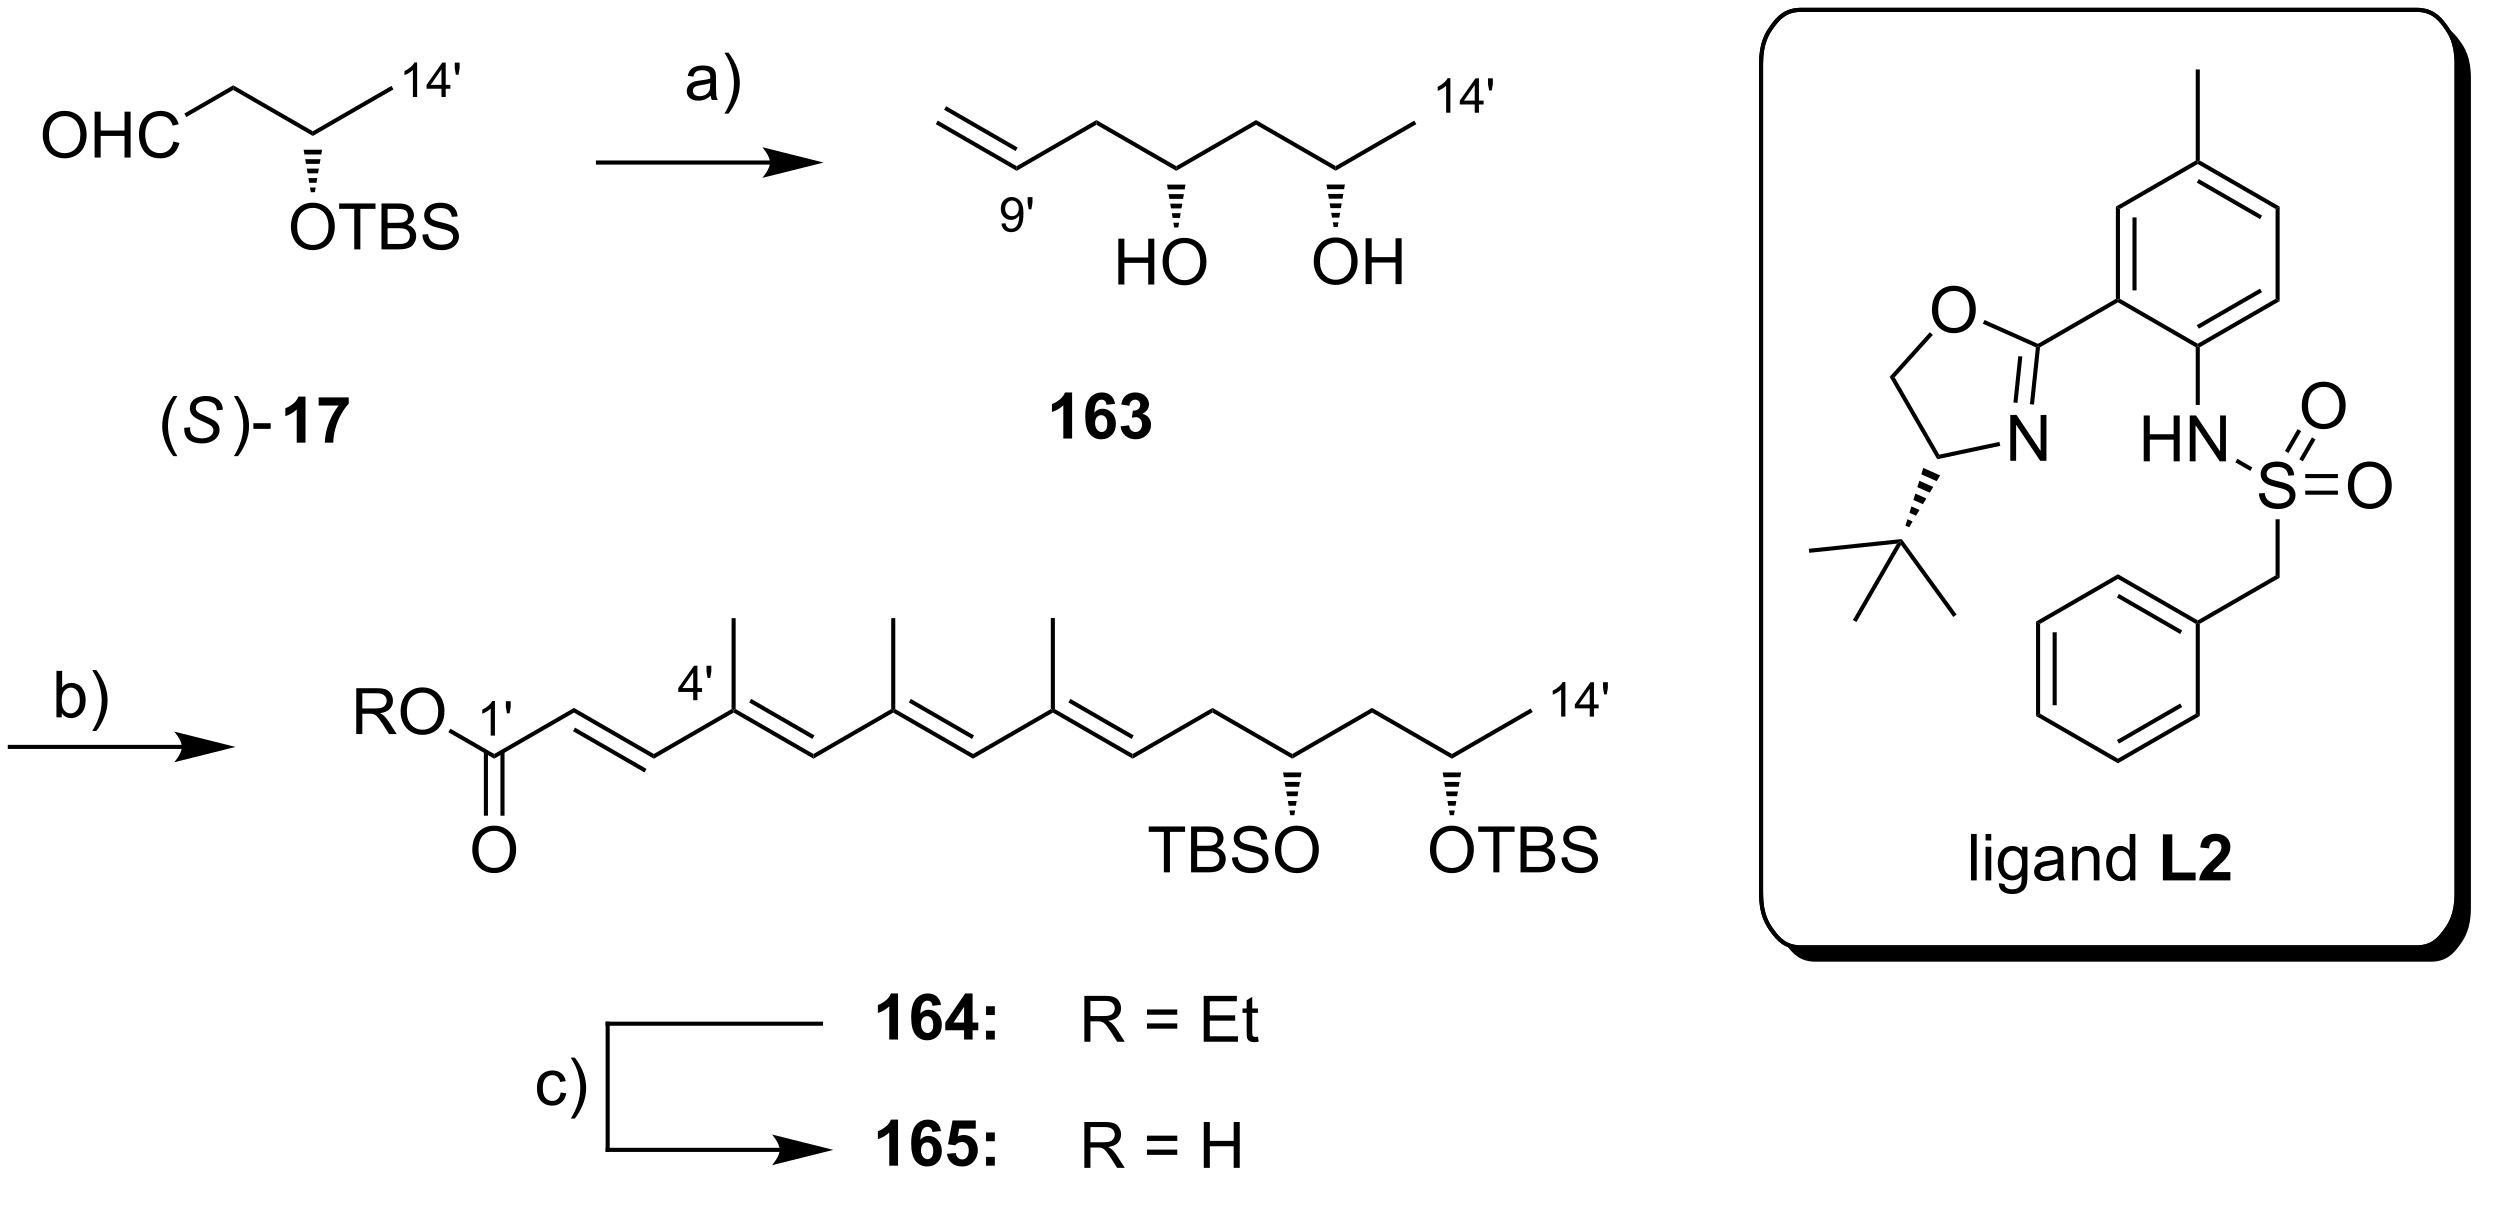 <?xml version="1.0" encoding="UTF-8"?>
<!DOCTYPE svg PUBLIC '-//W3C//DTD SVG 1.0//EN'
          'http://www.w3.org/TR/2001/REC-SVG-20010904/DTD/svg10.dtd'>
<svg stroke-dasharray="none" shape-rendering="auto" xmlns="http://www.w3.org/2000/svg" font-family="'Dialog'" text-rendering="auto" width="856" fill-opacity="1" color-interpolation="auto" color-rendering="auto" preserveAspectRatio="xMidYMid meet" font-size="12px" viewBox="0 0 856 413" fill="black" xmlns:xlink="http://www.w3.org/1999/xlink" stroke="black" image-rendering="auto" stroke-miterlimit="10" stroke-linecap="square" stroke-linejoin="miter" font-style="normal" stroke-width="1" height="413" stroke-dashoffset="0" font-weight="normal" stroke-opacity="1"
><!--Generated by the Batik Graphics2D SVG Generator--><defs id="genericDefs"
  /><g
  ><defs id="defs1"
    ><clipPath clipPathUnits="userSpaceOnUse" id="clipPath1"
      ><path d="M0.37 0.771 L321.106 0.771 L321.106 155.363 L0.37 155.363 L0.37 0.771 Z"
      /></clipPath
      ><clipPath clipPathUnits="userSpaceOnUse" id="clipPath2"
      ><path d="M-1.227 0.091 L-1.227 150.031 L310.487 150.031 L310.487 0.091 Z"
      /></clipPath
      ><clipPath clipPathUnits="userSpaceOnUse" id="clipPath3"
      ><path d="M-1.227 0.091 L-1.227 149.412 L309.618 149.412 L309.618 0.091 Z"
      /></clipPath
    ></defs
    ><g transform="scale(2.667,2.667) translate(-0.37,-0.771) matrix(1.029,0,0,1.029,1.633,0.678)"
    ><path d="M60.523 91.868 L59.996 91.868 L59.996 88.506 Q59.804 88.688 59.496 88.87 Q59.187 89.051 58.941 89.143 L58.941 88.633 Q59.383 88.424 59.713 88.129 Q60.045 87.832 60.183 87.555 L60.523 87.555 L60.523 91.868 ZM62.022 89.092 L61.887 88.29 L61.887 87.573 L62.489 87.573 L62.489 88.29 L62.348 89.092 L62.022 89.092 Z" stroke="none" clip-path="url(#clipPath3)"
    /></g
    ><g transform="matrix(2.743,0,0,2.743,3.366,-0.248)"
    ><path d="M85.302 87.491 L85.302 86.461 L83.439 86.461 L83.439 85.979 L85.4 83.196 L85.83 83.196 L85.83 85.979 L86.41 85.979 L86.41 86.461 L85.83 86.461 L85.83 87.491 L85.302 87.491 ZM85.302 85.979 L85.302 84.041 L83.959 85.979 L85.302 85.979 ZM87.098 84.715 L86.963 83.912 L86.963 83.196 L87.565 83.196 L87.565 83.912 L87.424 84.715 L87.098 84.715 Z" stroke="none" clip-path="url(#clipPath3)"
    /></g
    ><g transform="matrix(2.743,0,0,2.743,3.366,-0.248)"
    ><path d="M194.175 89.541 L193.648 89.541 L193.648 86.18 Q193.456 86.361 193.148 86.543 Q192.839 86.725 192.593 86.816 L192.593 86.307 Q193.034 86.098 193.364 85.803 Q193.696 85.506 193.835 85.228 L194.175 85.228 L194.175 89.541 ZM197.215 89.541 L197.215 88.512 L195.352 88.512 L195.352 88.029 L197.312 85.246 L197.742 85.246 L197.742 88.029 L198.322 88.029 L198.322 88.512 L197.742 88.512 L197.742 89.541 L197.215 89.541 ZM197.215 88.029 L197.215 86.092 L195.871 88.029 L197.215 88.029 ZM199.011 86.766 L198.876 85.963 L198.876 85.246 L199.478 85.246 L199.478 85.963 L199.337 86.766 L199.011 86.766 Z" stroke="none" clip-path="url(#clipPath3)"
    /></g
    ><g transform="matrix(2.743,0,0,2.743,3.366,-0.248)"
    ><path d="M123.778 28.003 L124.286 27.956 Q124.35 28.314 124.532 28.476 Q124.714 28.636 124.997 28.636 Q125.241 28.636 125.423 28.524 Q125.606 28.413 125.724 28.228 Q125.841 28.042 125.919 27.726 Q125.999 27.409 125.999 27.081 Q125.999 27.046 125.997 26.976 Q125.839 27.228 125.563 27.384 Q125.29 27.54 124.972 27.54 Q124.438 27.54 124.069 27.153 Q123.7 26.767 123.7 26.134 Q123.7 25.482 124.085 25.083 Q124.47 24.685 125.05 24.685 Q125.47 24.685 125.815 24.911 Q126.163 25.136 126.343 25.554 Q126.524 25.97 126.524 26.761 Q126.524 27.585 126.345 28.073 Q126.167 28.56 125.813 28.816 Q125.46 29.071 124.985 29.071 Q124.481 29.071 124.161 28.792 Q123.843 28.511 123.778 28.003 ZM125.938 26.108 Q125.938 25.653 125.696 25.388 Q125.454 25.12 125.114 25.12 Q124.763 25.12 124.501 25.407 Q124.241 25.694 124.241 26.151 Q124.241 26.562 124.489 26.819 Q124.737 27.075 125.1 27.075 Q125.466 27.075 125.702 26.819 Q125.938 26.562 125.938 26.108 ZM127.186 26.222 L127.051 25.419 L127.051 24.702 L127.652 24.702 L127.652 25.419 L127.512 26.222 L127.186 26.222 Z" stroke="none" clip-path="url(#clipPath3)"
    /></g
    ><g transform="matrix(2.743,0,0,2.743,3.366,-0.248)"
    ><path d="M179.818 14.162 L179.291 14.162 L179.291 10.8 Q179.099 10.982 178.791 11.164 Q178.482 11.345 178.236 11.437 L178.236 10.927 Q178.677 10.718 179.007 10.423 Q179.339 10.127 179.478 9.849 L179.818 9.849 L179.818 14.162 ZM182.858 14.162 L182.858 13.132 L180.995 13.132 L180.995 12.65 L182.956 9.867 L183.385 9.867 L183.385 12.65 L183.965 12.65 L183.965 13.132 L183.385 13.132 L183.385 14.162 L182.858 14.162 ZM182.858 12.65 L182.858 10.713 L181.514 12.65 L182.858 12.65 ZM184.654 11.386 L184.519 10.584 L184.519 9.867 L185.121 9.867 L185.121 10.584 L184.98 11.386 L184.654 11.386 Z" stroke="none" clip-path="url(#clipPath3)"
    /></g
    ><g transform="matrix(2.743,0,0,2.743,3.366,-0.248)"
    ><path d="M50.841 12.196 L50.314 12.196 L50.314 8.835 Q50.123 9.016 49.814 9.198 Q49.505 9.38 49.259 9.471 L49.259 8.962 Q49.701 8.753 50.031 8.458 Q50.363 8.161 50.502 7.883 L50.841 7.883 L50.841 12.196 ZM53.881 12.196 L53.881 11.167 L52.018 11.167 L52.018 10.684 L53.979 7.901 L54.409 7.901 L54.409 10.684 L54.989 10.684 L54.989 11.167 L54.409 11.167 L54.409 12.196 L53.881 12.196 ZM53.881 10.684 L53.881 8.747 L52.538 10.684 L53.881 10.684 ZM55.677 9.421 L55.542 8.618 L55.542 7.901 L56.144 7.901 L56.144 8.618 L56.003 9.421 L55.677 9.421 Z" stroke="none" clip-path="url(#clipPath3)"
    /></g
    ><g transform="matrix(2.743,0,0,2.743,3.366,-0.248)"
    ><path d="M21.474 93.071 L0 93.071 L-0.255 93.071 L-0.255 93.581 L0 93.581 L21.474 93.581 L21.729 93.581 L21.729 93.071 L21.474 93.071 ZM28.174 93.326 L20.52 91.413 C20.52 91.413 21.474 92.489 21.474 93.326 C21.474 94.163 20.52 95.239 20.52 95.239 Z" stroke="none" clip-path="url(#clipPath3)"
    /></g
    ><g transform="matrix(2.743,0,0,2.743,3.366,-0.248)"
    ><path d="M6.481 89.632 L5.819 89.632 L5.819 83.834 L6.531 83.834 L6.531 85.901 Q6.982 85.337 7.683 85.337 Q8.071 85.337 8.416 85.493 Q8.762 85.648 8.986 85.933 Q9.21 86.215 9.337 86.616 Q9.463 87.014 9.463 87.468 Q9.463 88.549 8.928 89.139 Q8.395 89.727 7.646 89.727 Q6.903 89.727 6.481 89.105 L6.481 89.632 ZM6.473 87.499 Q6.473 88.256 6.679 88.591 Q7.014 89.142 7.588 89.142 Q8.055 89.142 8.395 88.736 Q8.735 88.33 8.735 87.528 Q8.735 86.706 8.408 86.315 Q8.082 85.922 7.62 85.922 Q7.153 85.922 6.813 86.329 Q6.473 86.732 6.473 87.499 ZM10.796 91.338 L10.284 91.338 Q11.468 89.437 11.468 87.536 Q11.468 86.793 11.297 86.059 Q11.162 85.466 10.922 84.921 Q10.767 84.564 10.284 83.734 L10.796 83.734 Q11.54 84.728 11.896 85.727 Q12.199 86.59 12.199 87.531 Q12.199 88.599 11.79 89.598 Q11.381 90.595 10.796 91.338 Z" stroke="none" clip-path="url(#clipPath3)"
    /></g
    ><g transform="matrix(2.743,0,0,2.743,3.366,-0.248)"
    ><path d="M125.675 21.417 L125.675 20.828 L135.637 15.076 L135.637 15.665 Z" stroke="none" clip-path="url(#clipPath3)"
    /></g
    ><g transform="matrix(2.743,0,0,2.743,3.366,-0.248)"
    ><path d="M135.637 15.665 L135.637 15.076 L145.6 20.828 L145.6 21.417 Z" stroke="none" clip-path="url(#clipPath3)"
    /></g
    ><g transform="matrix(2.743,0,0,2.743,3.366,-0.248)"
    ><path d="M145.6 21.417 L145.6 20.828 L155.562 15.076 L155.562 15.665 Z" stroke="none" clip-path="url(#clipPath3)"
    /></g
    ><g transform="matrix(2.743,0,0,2.743,3.366,-0.248)"
    ><path d="M155.562 15.665 L155.562 15.076 L165.5 20.814 L165.5 21.403 Z" stroke="none" clip-path="url(#clipPath3)"
    /></g
    ><g transform="matrix(2.743,0,0,2.743,3.366,-0.248)"
    ><path d="M165.5 21.403 L165.5 20.814 L175.311 15.149 L175.566 15.591 Z" stroke="none" clip-path="url(#clipPath3)"
    /></g
    ><g transform="matrix(2.743,0,0,2.743,3.366,-0.248)"
    ><path d="M162.763 32.77 Q162.763 31.343 163.529 30.538 Q164.294 29.731 165.505 29.731 Q166.297 29.731 166.932 30.111 Q167.57 30.489 167.904 31.166 Q168.24 31.843 168.24 32.702 Q168.24 33.575 167.888 34.262 Q167.537 34.95 166.891 35.304 Q166.248 35.658 165.5 35.658 Q164.693 35.658 164.055 35.267 Q163.419 34.874 163.091 34.2 Q162.763 33.523 162.763 32.77 ZM163.544 32.781 Q163.544 33.817 164.099 34.413 Q164.656 35.007 165.498 35.007 Q166.352 35.007 166.904 34.406 Q167.458 33.804 167.458 32.7 Q167.458 31.999 167.221 31.479 Q166.984 30.958 166.529 30.671 Q166.076 30.382 165.508 30.382 Q164.703 30.382 164.123 30.937 Q163.544 31.489 163.544 32.781 ZM169.238 35.559 L169.238 29.833 L169.996 29.833 L169.996 32.184 L172.973 32.184 L172.973 29.833 L173.731 29.833 L173.731 35.559 L172.973 35.559 L172.973 32.859 L169.996 32.859 L169.996 35.559 L169.238 35.559 Z" stroke="none" clip-path="url(#clipPath3)"
    /></g
    ><g transform="matrix(2.743,0,0,2.743,3.366,-0.248)"
    ><path d="M166.651 23.121 L166.551 23.711 L164.449 23.711 L164.349 23.121 ZM166.452 24.301 L166.352 24.891 L164.648 24.891 L164.548 24.301 ZM166.253 25.481 L166.153 26.071 L164.847 26.071 L164.747 25.481 ZM166.054 26.66 L165.954 27.25 L165.046 27.25 L164.946 26.66 ZM165.855 27.84 L165.755 28.43 L165.245 28.43 L165.145 27.84 Z" stroke="none" clip-path="url(#clipPath3)"
    /></g
    ><g transform="matrix(2.743,0,0,2.743,3.366,-0.248)"
    ><path d="M132.6 54.829 L131.503 54.829 L131.503 50.691 Q130.902 51.254 130.084 51.524 L130.084 50.527 Q130.514 50.386 131.016 49.996 Q131.522 49.602 131.709 49.079 L132.6 49.079 L132.6 54.829 ZM137.96 50.504 L136.898 50.621 Q136.859 50.292 136.695 50.136 Q136.531 49.98 136.268 49.98 Q135.921 49.98 135.679 50.292 Q135.44 50.605 135.377 51.595 Q135.788 51.11 136.398 51.11 Q137.085 51.11 137.575 51.634 Q138.065 52.157 138.065 52.985 Q138.065 53.863 137.549 54.397 Q137.033 54.928 136.226 54.928 Q135.359 54.928 134.799 54.254 Q134.242 53.579 134.242 52.042 Q134.242 50.47 134.822 49.774 Q135.406 49.079 136.335 49.079 Q136.986 49.079 137.413 49.444 Q137.843 49.808 137.96 50.504 ZM135.471 52.899 Q135.471 53.433 135.715 53.725 Q135.963 54.017 136.281 54.017 Q136.585 54.017 136.788 53.779 Q136.992 53.54 136.992 52.996 Q136.992 52.438 136.773 52.178 Q136.554 51.917 136.226 51.917 Q135.908 51.917 135.69 52.167 Q135.471 52.415 135.471 52.899 ZM138.652 53.308 L139.714 53.181 Q139.764 53.587 139.985 53.803 Q140.209 54.017 140.527 54.017 Q140.865 54.017 141.097 53.759 Q141.331 53.501 141.331 53.063 Q141.331 52.649 141.107 52.407 Q140.886 52.165 140.566 52.165 Q140.355 52.165 140.061 52.246 L140.183 51.352 Q140.628 51.363 140.863 51.16 Q141.097 50.954 141.097 50.613 Q141.097 50.324 140.925 50.152 Q140.753 49.98 140.467 49.98 Q140.186 49.98 139.985 50.175 Q139.787 50.371 139.745 50.746 L138.732 50.574 Q138.839 50.056 139.05 49.746 Q139.264 49.433 139.644 49.256 Q140.027 49.079 140.498 49.079 Q141.308 49.079 141.795 49.595 Q142.199 50.017 142.199 50.548 Q142.199 51.3 141.373 51.751 Q141.865 51.855 142.16 52.222 Q142.456 52.589 142.456 53.11 Q142.456 53.863 141.904 54.397 Q141.355 54.928 140.535 54.928 Q139.756 54.928 139.243 54.48 Q138.732 54.032 138.652 53.308 Z" stroke="none" clip-path="url(#clipPath3)"
    /></g
    ><g transform="matrix(2.743,0,0,2.743,3.366,-0.248)"
    ><path d="M94.887 20.124 L73.413 20.124 L73.158 20.124 L73.158 20.635 L73.413 20.635 L94.887 20.635 L95.142 20.635 L95.142 20.124 L94.887 20.124 ZM101.586 20.38 L93.933 18.466 C93.933 18.466 94.887 19.542 94.887 20.38 C94.887 21.217 93.933 22.293 93.933 22.293 Z" stroke="none" clip-path="url(#clipPath3)"
    /></g
    ><g transform="matrix(2.743,0,0,2.743,3.366,-0.248)"
    ><path d="M87.484 12.041 Q87.089 12.379 86.722 12.519 Q86.359 12.656 85.939 12.656 Q85.246 12.656 84.874 12.318 Q84.502 11.978 84.502 11.453 Q84.502 11.145 84.642 10.889 Q84.784 10.633 85.011 10.48 Q85.238 10.325 85.523 10.246 Q85.734 10.19 86.156 10.14 Q87.018 10.037 87.427 9.895 Q87.429 9.747 87.429 9.708 Q87.429 9.273 87.229 9.096 Q86.954 8.854 86.417 8.854 Q85.916 8.854 85.676 9.03 Q85.436 9.207 85.322 9.652 L84.626 9.558 Q84.721 9.112 84.937 8.838 Q85.156 8.561 85.568 8.413 Q85.979 8.266 86.519 8.266 Q87.057 8.266 87.392 8.392 Q87.73 8.519 87.888 8.711 Q88.046 8.901 88.109 9.194 Q88.146 9.376 88.146 9.85 L88.146 10.8 Q88.146 11.793 88.191 12.057 Q88.236 12.318 88.37 12.561 L87.627 12.561 Q87.516 12.339 87.484 12.041 ZM87.427 10.451 Q87.039 10.61 86.264 10.72 Q85.823 10.784 85.641 10.863 Q85.46 10.942 85.359 11.095 Q85.262 11.248 85.262 11.432 Q85.262 11.717 85.478 11.907 Q85.694 12.097 86.108 12.097 Q86.519 12.097 86.838 11.917 Q87.16 11.738 87.311 11.424 Q87.427 11.184 87.427 10.713 L87.427 10.451 ZM89.716 14.267 L89.205 14.267 Q90.389 12.366 90.389 10.465 Q90.389 9.721 90.218 8.988 Q90.083 8.395 89.843 7.849 Q89.688 7.493 89.205 6.662 L89.716 6.662 Q90.46 7.657 90.816 8.656 Q91.119 9.518 91.119 10.459 Q91.119 11.527 90.71 12.527 Q90.302 13.523 89.716 14.267 Z" stroke="none" clip-path="url(#clipPath3)"
    /></g
    ><g transform="matrix(2.743,0,0,2.743,3.366,-0.248)"
    ><path d="M4.107 16.967 Q4.107 15.54 4.873 14.735 Q5.639 13.928 6.85 13.928 Q7.641 13.928 8.277 14.308 Q8.915 14.686 9.248 15.363 Q9.584 16.04 9.584 16.899 Q9.584 17.772 9.232 18.459 Q8.881 19.147 8.235 19.501 Q7.592 19.855 6.845 19.855 Q6.037 19.855 5.399 19.464 Q4.764 19.071 4.436 18.397 Q4.107 17.72 4.107 16.967 ZM4.889 16.977 Q4.889 18.014 5.444 18.61 Q6.001 19.204 6.842 19.204 Q7.696 19.204 8.248 18.602 Q8.803 18.001 8.803 16.897 Q8.803 16.196 8.566 15.675 Q8.329 15.154 7.873 14.868 Q7.42 14.579 6.852 14.579 Q6.048 14.579 5.467 15.134 Q4.889 15.686 4.889 16.977 ZM10.583 19.756 L10.583 14.029 L11.341 14.029 L11.341 16.381 L14.317 16.381 L14.317 14.029 L15.075 14.029 L15.075 19.756 L14.317 19.756 L14.317 17.055 L11.341 17.055 L11.341 19.756 L10.583 19.756 ZM20.423 17.748 L21.18 17.938 Q20.944 18.873 20.324 19.365 Q19.704 19.855 18.811 19.855 Q17.884 19.855 17.303 19.477 Q16.725 19.1 16.42 18.386 Q16.118 17.67 16.118 16.85 Q16.118 15.954 16.459 15.29 Q16.803 14.623 17.433 14.277 Q18.063 13.931 18.821 13.931 Q19.68 13.931 20.266 14.368 Q20.852 14.806 21.084 15.6 L20.337 15.774 Q20.139 15.149 19.759 14.865 Q19.381 14.579 18.805 14.579 Q18.147 14.579 17.701 14.897 Q17.259 15.212 17.079 15.746 Q16.899 16.279 16.899 16.845 Q16.899 17.576 17.113 18.121 Q17.326 18.665 17.774 18.936 Q18.225 19.204 18.748 19.204 Q19.384 19.204 19.824 18.837 Q20.266 18.47 20.423 17.748 Z" stroke="none" clip-path="url(#clipPath3)"
    /></g
    ><g transform="matrix(2.743,0,0,2.743,3.366,-0.248)"
    ><path d="M22.034 14.702 L21.779 14.26 L27.885 10.735 L27.885 11.324 Z" stroke="none" clip-path="url(#clipPath3)"
    /></g
    ><g transform="matrix(2.743,0,0,2.743,3.366,-0.248)"
    ><path d="M27.885 11.324 L27.885 10.735 L37.823 16.473 L37.823 17.062 Z" stroke="none" clip-path="url(#clipPath3)"
    /></g
    ><g transform="matrix(2.743,0,0,2.743,3.366,-0.248)"
    ><path d="M37.823 17.062 L37.823 16.473 L47.634 10.808 L47.889 11.25 Z" stroke="none" clip-path="url(#clipPath3)"
    /></g
    ><g transform="matrix(2.743,0,0,2.743,3.366,-0.248)"
    ><path d="M35.086 28.429 Q35.086 27.002 35.852 26.197 Q36.617 25.39 37.828 25.39 Q38.62 25.39 39.255 25.77 Q39.894 26.148 40.227 26.825 Q40.563 27.502 40.563 28.361 Q40.563 29.234 40.211 29.921 Q39.86 30.609 39.214 30.963 Q38.571 31.317 37.823 31.317 Q37.016 31.317 36.378 30.926 Q35.742 30.533 35.414 29.859 Q35.086 29.182 35.086 28.429 ZM35.867 28.439 Q35.867 29.476 36.422 30.072 Q36.98 30.666 37.821 30.666 Q38.675 30.666 39.227 30.064 Q39.782 29.463 39.782 28.359 Q39.782 27.658 39.545 27.137 Q39.308 26.616 38.852 26.33 Q38.399 26.041 37.831 26.041 Q37.026 26.041 36.446 26.596 Q35.867 27.148 35.867 28.439 ZM42.996 31.218 L42.996 26.166 L41.108 26.166 L41.108 25.491 L45.647 25.491 L45.647 26.166 L43.754 26.166 L43.754 31.218 L42.996 31.218 ZM46.394 31.218 L46.394 25.491 L48.542 25.491 Q49.198 25.491 49.594 25.666 Q49.992 25.838 50.216 26.2 Q50.44 26.562 50.44 26.955 Q50.44 27.322 50.24 27.648 Q50.042 27.971 49.641 28.171 Q50.159 28.322 50.438 28.689 Q50.719 29.057 50.719 29.557 Q50.719 29.96 50.547 30.307 Q50.378 30.65 50.128 30.838 Q49.878 31.025 49.5 31.122 Q49.125 31.218 48.578 31.218 L46.394 31.218 ZM47.151 27.898 L48.391 27.898 Q48.894 27.898 49.112 27.83 Q49.401 27.744 49.547 27.546 Q49.696 27.346 49.696 27.046 Q49.696 26.76 49.558 26.544 Q49.422 26.328 49.167 26.247 Q48.914 26.166 48.297 26.166 L47.151 26.166 L47.151 27.898 ZM47.151 30.541 L48.578 30.541 Q48.946 30.541 49.094 30.515 Q49.355 30.468 49.529 30.359 Q49.706 30.249 49.818 30.041 Q49.933 29.83 49.933 29.557 Q49.933 29.236 49.769 29.002 Q49.605 28.765 49.313 28.669 Q49.024 28.572 48.477 28.572 L47.151 28.572 L47.151 30.541 ZM51.503 29.377 L52.219 29.314 Q52.269 29.744 52.453 30.02 Q52.641 30.296 53.032 30.465 Q53.422 30.635 53.909 30.635 Q54.344 30.635 54.675 30.507 Q55.008 30.377 55.17 30.153 Q55.331 29.929 55.331 29.663 Q55.331 29.393 55.175 29.192 Q55.019 28.991 54.659 28.854 Q54.43 28.765 53.641 28.575 Q52.852 28.385 52.534 28.218 Q52.125 28.002 51.922 27.684 Q51.722 27.366 51.722 26.971 Q51.722 26.538 51.966 26.161 Q52.214 25.783 52.685 25.588 Q53.159 25.393 53.737 25.393 Q54.375 25.393 54.86 25.598 Q55.347 25.804 55.607 26.203 Q55.87 26.601 55.891 27.104 L55.164 27.158 Q55.105 26.616 54.766 26.34 Q54.43 26.062 53.769 26.062 Q53.081 26.062 52.766 26.314 Q52.453 26.564 52.453 26.921 Q52.453 27.229 52.675 27.429 Q52.894 27.627 53.818 27.838 Q54.742 28.046 55.086 28.203 Q55.586 28.432 55.823 28.786 Q56.063 29.14 56.063 29.601 Q56.063 30.057 55.8 30.463 Q55.539 30.866 55.047 31.093 Q54.558 31.317 53.946 31.317 Q53.167 31.317 52.641 31.09 Q52.117 30.861 51.818 30.408 Q51.519 29.953 51.503 29.377 Z" stroke="none" clip-path="url(#clipPath3)"
    /></g
    ><g transform="matrix(2.743,0,0,2.743,3.366,-0.248)"
    ><path d="M38.974 18.78 L38.875 19.369 L36.772 19.369 L36.672 18.78 ZM38.775 19.959 L38.675 20.549 L36.971 20.549 L36.871 19.959 ZM38.576 21.138 L38.476 21.728 L37.17 21.728 L37.071 21.138 ZM38.377 22.317 L38.277 22.907 L37.369 22.907 L37.27 22.317 ZM38.178 23.497 L38.078 24.086 L37.568 24.086 L37.469 23.497 Z" stroke="none" clip-path="url(#clipPath3)"
    /></g
    ><g transform="matrix(2.743,0,0,2.743,3.366,-0.248)"
    ><path d="M20.408 57.031 Q19.825 56.297 19.421 55.312 Q19.02 54.325 19.02 53.271 Q19.02 52.341 19.322 51.489 Q19.674 50.502 20.408 49.521 L20.911 49.521 Q20.439 50.333 20.286 50.682 Q20.049 51.221 19.911 51.807 Q19.744 52.536 19.744 53.276 Q19.744 55.154 20.911 57.031 L20.408 57.031 Z" stroke="none" clip-path="url(#clipPath3)"
    /></g
    ><g transform="matrix(2.743,0,0,2.743,3.366,-0.248)"
    ><path d="M21.762 53.495 L22.512 53.424 L22.505 53.622 Q22.505 53.956 22.655 54.232 Q22.809 54.505 23.161 54.656 Q23.512 54.807 23.997 54.807 Q24.684 54.807 25.046 54.508 Q25.408 54.206 25.408 53.818 Q25.408 53.549 25.215 53.325 Q25.02 53.107 24.15 52.732 Q23.473 52.44 23.228 52.284 Q22.84 52.029 22.655 51.732 Q22.473 51.432 22.473 51.049 Q22.473 50.607 22.715 50.252 Q22.958 49.896 23.424 49.708 Q23.892 49.521 24.478 49.521 Q25.176 49.521 25.655 49.755 Q26.137 49.989 26.353 50.38 Q26.572 50.771 26.572 51.127 Q26.572 51.161 26.567 51.245 L25.83 51.302 Q25.83 51.06 25.786 50.924 Q25.708 50.685 25.544 50.521 Q25.38 50.357 25.093 50.258 Q24.807 50.159 24.45 50.159 Q23.825 50.159 23.478 50.44 Q23.213 50.654 23.213 51.01 Q23.213 51.221 23.322 51.388 Q23.432 51.552 23.715 51.714 Q23.919 51.825 24.682 52.161 Q25.299 52.435 25.533 52.591 Q25.846 52.799 26.012 53.094 Q26.182 53.388 26.182 53.763 Q26.182 54.229 25.898 54.622 Q25.614 55.013 25.114 55.229 Q24.614 55.445 23.971 55.445 Q22.997 55.445 22.382 55.021 Q21.767 54.596 21.762 53.495 Z" stroke="none" clip-path="url(#clipPath3)"
    /></g
    ><g transform="matrix(2.743,0,0,2.743,3.366,-0.248)"
    ><path d="M28.473 57.031 L27.968 57.031 Q29.137 55.154 29.137 53.276 Q29.137 52.542 28.968 51.818 Q28.835 51.232 28.598 50.693 Q28.445 50.341 27.968 49.521 L28.473 49.521 Q29.208 50.502 29.559 51.489 Q29.859 52.341 29.859 53.271 Q29.859 54.325 29.455 55.312 Q29.051 56.297 28.473 57.031 ZM30.403 53.627 L30.403 52.919 L32.562 52.919 L32.562 53.627 L30.403 53.627 Z" stroke="none" clip-path="url(#clipPath3)"
    /></g
    ><g transform="matrix(2.743,0,0,2.743,3.366,-0.248)"
    ><path d="M36.908 55.346 L35.812 55.346 L35.812 51.208 Q35.21 51.771 34.392 52.042 L34.392 51.044 Q34.822 50.904 35.325 50.513 Q35.83 50.12 36.017 49.596 L36.908 49.596 L36.908 55.346 ZM38.55 50.716 L38.55 49.698 L42.303 49.698 L42.303 50.495 Q41.839 50.95 41.357 51.807 Q40.878 52.661 40.626 53.625 Q40.373 54.589 40.378 55.346 L39.318 55.346 Q39.347 54.159 39.808 52.924 Q40.271 51.69 41.045 50.716 L38.55 50.716 Z" stroke="none" clip-path="url(#clipPath3)"
    /></g
    ><g transform="matrix(2.743,0,0,2.743,3.366,-0.248)"
    ><path d="M138.369 35.606 L138.369 29.879 L139.127 29.879 L139.127 32.231 L142.103 32.231 L142.103 29.879 L142.861 29.879 L142.861 35.606 L142.103 35.606 L142.103 32.905 L139.127 32.905 L139.127 35.606 L138.369 35.606 ZM143.894 32.817 Q143.894 31.39 144.659 30.585 Q145.425 29.778 146.636 29.778 Q147.428 29.778 148.063 30.158 Q148.701 30.535 149.034 31.212 Q149.37 31.89 149.37 32.749 Q149.37 33.621 149.019 34.309 Q148.667 34.996 148.021 35.35 Q147.378 35.705 146.631 35.705 Q145.823 35.705 145.185 35.314 Q144.55 34.921 144.222 34.246 Q143.894 33.569 143.894 32.817 ZM144.675 32.827 Q144.675 33.864 145.23 34.46 Q145.787 35.054 146.628 35.054 Q147.482 35.054 148.034 34.452 Q148.589 33.85 148.589 32.746 Q148.589 32.046 148.352 31.525 Q148.115 31.004 147.659 30.718 Q147.206 30.429 146.638 30.429 Q145.834 30.429 145.253 30.983 Q144.675 31.535 144.675 32.827 Z" stroke="none" clip-path="url(#clipPath3)"
    /></g
    ><g transform="matrix(2.743,0,0,2.743,3.366,-0.248)"
    ><path d="M146.75 23.135 L146.651 23.729 L144.548 23.729 L144.449 23.135 ZM146.551 24.324 L146.452 24.918 L144.747 24.918 L144.648 24.324 ZM146.352 25.513 L146.253 26.107 L144.946 26.107 L144.847 25.513 ZM146.153 26.702 L146.054 27.296 L145.145 27.296 L145.046 26.702 ZM145.954 27.891 L145.855 28.485 L145.344 28.485 L145.245 27.891 Z" stroke="none" clip-path="url(#clipPath3)"
    /></g
    ><g transform="matrix(2.743,0,0,2.743,3.366,-0.248)"
    ><path d="M125.675 20.828 L125.675 21.417 L115.581 15.589 L115.836 15.147 ZM125.803 18.509 L116.872 13.353 L116.617 13.795 L125.548 18.951 Z" stroke="none" clip-path="url(#clipPath3)"
    /></g
    ><g transform="matrix(2.743,0,0,2.743,3.366,-0.248)"
    ><path d="M262.891 25.88 L263.401 26.175 L263.401 37.389 L263.146 37.536 L262.891 37.389 ZM264.963 27.224 L264.963 36.34 L265.473 36.34 L265.473 27.224 Z" stroke="none" clip-path="url(#clipPath3)"
    /></g
    ><g transform="matrix(2.743,0,0,2.743,3.366,-0.248)"
    ><path d="M263.146 37.831 L263.146 37.536 L263.401 37.389 L273.113 42.996 L273.113 43.291 L272.858 43.438 Z" stroke="none" clip-path="url(#clipPath3)"
    /></g
    ><g transform="matrix(2.743,0,0,2.743,3.366,-0.248)"
    ><path d="M273.368 43.438 L273.113 43.291 L273.113 42.996 L282.825 37.389 L283.335 37.684 ZM273.241 41.12 L281.136 36.561 L280.881 36.119 L272.986 40.678 Z" stroke="none" clip-path="url(#clipPath3)"
    /></g
    ><g transform="matrix(2.743,0,0,2.743,3.366,-0.248)"
    ><path d="M283.335 37.684 L282.825 37.389 L282.825 26.175 L283.335 25.88 Z" stroke="none" clip-path="url(#clipPath3)"
    /></g
    ><g transform="matrix(2.743,0,0,2.743,3.366,-0.248)"
    ><path d="M283.335 25.88 L282.825 26.175 L273.113 20.568 L273.113 20.273 L273.368 20.126 ZM281.136 27.003 L273.241 22.444 L272.986 22.886 L280.881 27.445 Z" stroke="none" clip-path="url(#clipPath3)"
    /></g
    ><g transform="matrix(2.743,0,0,2.743,3.366,-0.248)"
    ><path d="M272.858 20.126 L273.113 20.273 L273.113 20.568 L263.401 26.175 L262.891 25.88 Z" stroke="none" clip-path="url(#clipPath3)"
    /></g
    ><g transform="matrix(2.743,0,0,2.743,3.366,-0.248)"
    ><path d="M273.368 20.126 L273.113 20.273 L272.858 20.126 L272.858 8.765 L273.368 8.765 Z" stroke="none" clip-path="url(#clipPath3)"
    /></g
    ><g transform="matrix(2.743,0,0,2.743,3.366,-0.248)"
    ><path d="M266.367 57.674 L266.367 51.948 L267.125 51.948 L267.125 54.299 L270.101 54.299 L270.101 51.948 L270.859 51.948 L270.859 57.674 L270.101 57.674 L270.101 54.974 L267.125 54.974 L267.125 57.674 L266.367 57.674 ZM272.113 57.674 L272.113 51.948 L272.892 51.948 L275.9 56.443 L275.9 51.948 L276.626 51.948 L276.626 57.674 L275.848 57.674 L272.84 53.174 L272.84 57.674 L272.113 57.674 Z" stroke="none" clip-path="url(#clipPath3)"
    /></g
    ><g transform="matrix(2.743,0,0,2.743,3.366,-0.248)"
    ><path d="M272.858 43.438 L273.113 43.291 L273.368 43.438 L273.368 50.636 L272.858 50.636 Z" stroke="none" clip-path="url(#clipPath3)"
    /></g
    ><g transform="matrix(2.743,0,0,2.743,3.366,-0.248)"
    ><path d="M262.891 37.389 L263.146 37.536 L263.146 37.831 L253.42 43.447 L253.18 43.291 L253.165 43.005 Z" stroke="none" clip-path="url(#clipPath3)"
    /></g
    ><g transform="matrix(2.743,0,0,2.743,3.366,-0.248)"
    ><path d="M239.929 38.795 Q239.929 37.368 240.695 36.564 Q241.46 35.757 242.671 35.757 Q243.463 35.757 244.098 36.137 Q244.736 36.514 245.07 37.191 Q245.405 37.868 245.405 38.728 Q245.405 39.6 245.054 40.288 Q244.702 40.975 244.056 41.329 Q243.413 41.684 242.666 41.684 Q241.859 41.684 241.221 41.293 Q240.585 40.9 240.257 40.225 Q239.929 39.548 239.929 38.795 ZM240.71 38.806 Q240.71 39.842 241.265 40.439 Q241.822 41.032 242.663 41.032 Q243.518 41.032 244.07 40.431 Q244.624 39.829 244.624 38.725 Q244.624 38.025 244.387 37.504 Q244.15 36.983 243.695 36.697 Q243.241 36.407 242.674 36.407 Q241.869 36.407 241.288 36.962 Q240.71 37.514 240.71 38.806 Z" stroke="none" clip-path="url(#clipPath3)"
    /></g
    ><g transform="matrix(2.743,0,0,2.743,3.366,-0.248)"
    ><path d="M249.711 57.611 L249.711 51.885 L250.49 51.885 L253.497 56.379 L253.497 51.885 L254.224 51.885 L254.224 57.611 L253.445 57.611 L250.438 53.111 L250.438 57.611 L249.711 57.611 Z" stroke="none" clip-path="url(#clipPath3)"
    /></g
    ><g transform="matrix(2.743,0,0,2.743,3.366,-0.248)"
    ><path d="M253.165 43.005 L253.18 43.291 L252.906 43.448 L246.286 40.501 L246.494 40.035 Z" stroke="none" clip-path="url(#clipPath3)"
    /></g
    ><g transform="matrix(2.743,0,0,2.743,3.366,-0.248)"
    ><path d="M239.67 41.556 L240.049 41.897 L235.279 47.195 L234.651 47.129 Z" stroke="none" clip-path="url(#clipPath3)"
    /></g
    ><g transform="matrix(2.743,0,0,2.743,3.366,-0.248)"
    ><path d="M234.651 47.129 L235.279 47.195 L240.848 56.841 L240.591 57.417 Z" stroke="none" clip-path="url(#clipPath3)"
    /></g
    ><g transform="matrix(2.743,0,0,2.743,3.366,-0.248)"
    ><path d="M240.591 57.417 L240.848 56.841 L248.354 55.245 L248.46 55.745 Z" stroke="none" clip-path="url(#clipPath3)"
    /></g
    ><g transform="matrix(2.743,0,0,2.743,3.366,-0.248)"
    ><path d="M252.668 50.6 L252.161 50.546 L252.906 43.448 L253.18 43.291 L253.42 43.447 ZM250.608 50.383 L251.216 44.598 L250.708 44.544 L250.1 50.33 Z" stroke="none" clip-path="url(#clipPath3)"
    /></g
    ><g transform="matrix(2.743,0,0,2.743,3.366,-0.248)"
    ><path d="M280.752 61.688 L281.468 61.625 Q281.517 62.055 281.702 62.331 Q281.89 62.607 282.281 62.776 Q282.671 62.945 283.158 62.945 Q283.593 62.945 283.924 62.818 Q284.257 62.688 284.418 62.464 Q284.58 62.239 284.58 61.974 Q284.58 61.703 284.424 61.503 Q284.267 61.302 283.908 61.164 Q283.679 61.075 282.89 60.885 Q282.101 60.695 281.783 60.529 Q281.374 60.312 281.171 59.995 Q280.971 59.677 280.971 59.281 Q280.971 58.849 281.215 58.471 Q281.463 58.094 281.934 57.898 Q282.408 57.703 282.986 57.703 Q283.624 57.703 284.109 57.909 Q284.596 58.114 284.856 58.513 Q285.119 58.911 285.14 59.414 L284.413 59.469 Q284.353 58.927 284.015 58.651 Q283.679 58.372 283.017 58.372 Q282.33 58.372 282.015 58.625 Q281.702 58.875 281.702 59.232 Q281.702 59.539 281.924 59.739 Q282.142 59.938 283.067 60.148 Q283.991 60.357 284.335 60.513 Q284.835 60.742 285.072 61.096 Q285.312 61.45 285.312 61.911 Q285.312 62.367 285.049 62.773 Q284.788 63.177 284.296 63.404 Q283.807 63.628 283.195 63.628 Q282.416 63.628 281.89 63.401 Q281.366 63.172 281.067 62.719 Q280.767 62.263 280.752 61.688 Z" stroke="none" clip-path="url(#clipPath3)"
    /></g
    ><g transform="matrix(2.743,0,0,2.743,3.366,-0.248)"
    ><path d="M277.805 57.803 L278.06 57.361 L279.925 58.437 L279.67 58.879 Z" stroke="none" clip-path="url(#clipPath3)"
    /></g
    ><g transform="matrix(2.743,0,0,2.743,3.366,-0.248)"
    ><path d="M291.852 60.739 Q291.852 59.312 292.617 58.508 Q293.383 57.7 294.594 57.7 Q295.385 57.7 296.021 58.081 Q296.659 58.458 296.992 59.135 Q297.328 59.812 297.328 60.672 Q297.328 61.544 296.977 62.232 Q296.625 62.919 295.979 63.273 Q295.336 63.628 294.589 63.628 Q293.781 63.628 293.143 63.237 Q292.508 62.844 292.18 62.169 Q291.852 61.492 291.852 60.739 ZM292.633 60.75 Q292.633 61.786 293.188 62.383 Q293.745 62.977 294.586 62.977 Q295.44 62.977 295.992 62.375 Q296.547 61.773 296.547 60.669 Q296.547 59.969 296.31 59.448 Q296.073 58.927 295.617 58.641 Q295.164 58.352 294.596 58.352 Q293.792 58.352 293.211 58.906 Q292.633 59.458 292.633 60.75 Z" stroke="none" clip-path="url(#clipPath3)"
    /></g
    ><g transform="matrix(2.743,0,0,2.743,3.366,-0.248)"
    ><path d="M286.528 61.844 L290.608 61.844 L290.608 61.334 L286.528 61.334 ZM286.528 59.773 L290.608 59.773 L290.608 59.263 L286.528 59.263 Z" stroke="none" clip-path="url(#clipPath3)"
    /></g
    ><g transform="matrix(2.743,0,0,2.743,3.366,-0.248)"
    ><path d="M282.825 64.905 L283.335 64.905 L283.335 72.21 L282.825 71.915 Z" stroke="none" clip-path="url(#clipPath3)"
    /></g
    ><g transform="matrix(2.743,0,0,2.743,3.366,-0.248)"
    ><path d="M286.097 50.773 Q286.097 49.346 286.863 48.541 Q287.629 47.734 288.839 47.734 Q289.631 47.734 290.267 48.114 Q290.905 48.492 291.238 49.169 Q291.574 49.846 291.574 50.705 Q291.574 51.577 291.222 52.265 Q290.871 52.952 290.225 53.307 Q289.582 53.661 288.834 53.661 Q288.027 53.661 287.389 53.27 Q286.754 52.877 286.425 52.202 Q286.097 51.525 286.097 50.773 ZM286.879 50.783 Q286.879 51.82 287.433 52.416 Q287.99 53.01 288.832 53.01 Q289.686 53.01 290.238 52.408 Q290.793 51.807 290.793 50.702 Q290.793 50.002 290.556 49.481 Q290.319 48.96 289.863 48.674 Q289.41 48.385 288.842 48.385 Q288.037 48.385 287.457 48.939 Q286.879 49.492 286.879 50.783 Z" stroke="none" clip-path="url(#clipPath3)"
    /></g
    ><g transform="matrix(2.743,0,0,2.743,3.366,-0.248)"
    ><path d="M286.23 57.68 L287.807 54.948 L287.365 54.693 L285.788 57.425 ZM284.436 56.644 L286.013 53.913 L285.571 53.657 L283.994 56.389 Z" stroke="none" clip-path="url(#clipPath3)"
    /></g
    ><g transform="matrix(2.743,0,0,2.743,3.366,-0.248)"
    ><path d="M282.825 71.915 L283.335 72.21 L273.368 77.964 L273.113 77.817 L273.113 77.522 Z" stroke="none" clip-path="url(#clipPath3)"
    /></g
    ><g transform="matrix(2.743,0,0,2.743,3.366,-0.248)"
    ><path d="M273.113 77.522 L273.113 77.817 L272.858 77.964 L263.146 72.357 L263.146 71.768 ZM271.169 78.792 L263.274 74.233 L263.019 74.675 L270.914 79.234 Z" stroke="none" clip-path="url(#clipPath3)"
    /></g
    ><g transform="matrix(2.743,0,0,2.743,3.366,-0.248)"
    ><path d="M263.146 71.768 L263.146 72.357 L253.435 77.964 L252.924 77.669 Z" stroke="none" clip-path="url(#clipPath3)"
    /></g
    ><g transform="matrix(2.743,0,0,2.743,3.366,-0.248)"
    ><path d="M252.924 77.669 L253.435 77.964 L253.435 89.178 L252.924 89.472 ZM254.996 79.013 L254.996 88.129 L255.506 88.129 L255.506 79.013 Z" stroke="none" clip-path="url(#clipPath3)"
    /></g
    ><g transform="matrix(2.743,0,0,2.743,3.366,-0.248)"
    ><path d="M252.924 89.472 L253.435 89.178 L263.146 94.785 L263.146 95.374 Z" stroke="none" clip-path="url(#clipPath3)"
    /></g
    ><g transform="matrix(2.743,0,0,2.743,3.366,-0.248)"
    ><path d="M263.146 95.374 L263.146 94.785 L272.858 89.178 L273.368 89.472 ZM263.274 92.908 L271.169 88.35 L270.914 87.908 L263.019 92.467 Z" stroke="none" clip-path="url(#clipPath3)"
    /></g
    ><g transform="matrix(2.743,0,0,2.743,3.366,-0.248)"
    ><path d="M273.368 89.472 L272.858 89.178 L272.858 77.964 L273.113 77.817 L273.368 77.964 Z" stroke="none" clip-path="url(#clipPath3)"
    /></g
    ><g transform="matrix(2.743,0,0,2.743,3.366,-0.248)"
    ><path d="M240.952 59.436 L240.523 60.155 L238.602 59.3 L238.85 58.499 ZM240.094 60.874 L239.665 61.593 L238.108 60.9 L238.355 60.1 ZM239.236 62.312 L238.807 63.031 L237.613 62.5 L237.86 61.7 ZM238.377 63.75 L237.948 64.47 L237.119 64.1 L237.366 63.3 ZM237.519 65.189 L237.09 65.908 L236.624 65.7 L236.871 64.9 Z" stroke="none" clip-path="url(#clipPath3)"
    /></g
    ><g transform="matrix(2.743,0,0,2.743,3.366,-0.248)"
    ><path d="M236.158 67.374 L236.038 67.643 L235.567 67.949 L224.619 69.099 L224.566 68.592 Z" stroke="none" clip-path="url(#clipPath3)"
    /></g
    ><g transform="matrix(2.743,0,0,2.743,3.366,-0.248)"
    ><path d="M236.063 68.11 L236.038 67.643 L236.158 67.374 L243.01 76.803 L242.597 77.103 Z" stroke="none" clip-path="url(#clipPath3)"
    /></g
    ><g transform="matrix(2.743,0,0,2.743,3.366,-0.248)"
    ><path d="M235.567 67.949 L236.038 67.643 L236.063 68.11 L230.505 77.737 L230.063 77.482 Z" stroke="none" clip-path="url(#clipPath3)"
    /></g
    ><g stroke-width="0.51" transform="matrix(2.743,0,0,2.743,3.366,-0.248)"
    ><path fill="none" d="M262.011 1.318 L300.422 1.318 C302.375 1.318 303.267 2.361 303.958 3.292 C304.648 4.223 305.422 5.426 305.422 8.058 L305.422 111.611 C305.422 114.243 304.648 115.446 303.958 116.377 C303.267 117.307 302.375 118.351 300.422 118.351 L223.6 118.351 C221.647 118.351 220.755 117.307 220.064 116.377 C219.374 115.446 218.6 114.243 218.6 111.611 L218.6 8.058 C218.6 5.426 219.374 4.223 220.064 3.292 C220.755 2.361 221.647 1.318 223.6 1.318 Z" clip-path="url(#clipPath3)"
    /></g
    ><g stroke-width="0.51" transform="matrix(2.743,0,0,2.743,3.366,-0.248)"
    ><path fill="none" d="M262.011 1.318 L300.422 1.318 C302.375 1.318 303.267 2.361 303.958 3.292 C304.648 4.223 305.422 5.426 305.422 8.058 L305.422 111.611 C305.422 114.243 304.648 115.446 303.958 116.377 C303.267 117.307 302.375 118.351 300.422 118.351 L223.6 118.351 C221.647 118.351 220.755 117.307 220.064 116.377 C219.374 115.446 218.6 114.243 218.6 111.611 L218.6 8.058 C218.6 5.426 219.374 4.223 220.064 3.292 C220.755 2.361 221.647 1.318 223.6 1.318 Z" clip-path="url(#clipPath3)"
    /></g
    ><g transform="matrix(2.743,0,0,2.743,3.366,-0.248)"
    ><path d="M304.152 3.56 C304.786 4.459 305.422 5.671 305.422 8.058 L305.422 111.611 C305.422 114.243 304.648 115.446 303.958 116.377 C303.267 117.307 302.375 118.351 300.422 118.351 L223.6 118.351 C222.79 118.351 222.162 118.171 221.656 117.894 L221.656 117.894 C221.721 117.987 221.786 118.076 221.85 118.162 C222.54 119.093 223.433 120.136 225.385 120.136 L302.208 120.136 C304.161 120.136 305.053 119.093 305.744 118.162 C306.434 117.232 307.208 116.029 307.208 113.397 L307.208 9.843 C307.208 7.211 306.434 6.008 305.744 5.078 C305.34 4.533 304.866 3.95 304.152 3.56 ZM9968.767 136.951 C9884 136.951 9845.253 198.011 9815.284 252.465 C9785.315 306.918 9751.71 377.32 9751.71 531.338 L9751.71 6590.907 C9751.71 6744.925 9785.315 6815.327 9815.284 6869.781 C9845.253 6924.234 9884 6985.294 9968.767 6985.294 L13303.738 6985.294 C13388.505 6985.294 13427.252 6924.234 13457.222 6869.781 C13487.19 6815.327 13520.795 6744.925 13520.795 6590.907 L13520.795 531.338 C13520.795 377.32 13487.19 306.918 13457.222 252.465 C13427.252 198.011 13388.505 136.951 13303.738 136.951 Z" stroke="none" clip-path="url(#clipPath3)"
    /></g
    ><g transform="matrix(2.743,0,0,2.743,3.366,-0.248)"
    ><path d="M244.806 109.985 L244.806 104.187 L245.518 104.187 L245.518 109.985 L244.806 109.985 ZM246.624 105.004 L246.624 104.187 L247.336 104.187 L247.336 105.004 L246.624 105.004 ZM246.624 109.985 L246.624 105.784 L247.336 105.784 L247.336 109.985 L246.624 109.985 ZM248.289 110.333 L248.983 110.436 Q249.025 110.757 249.223 110.902 Q249.489 111.1 249.948 111.1 Q250.441 111.1 250.71 110.902 Q250.979 110.704 251.074 110.349 Q251.129 110.132 251.126 109.434 Q250.66 109.985 249.964 109.985 Q249.096 109.985 248.621 109.36 Q248.147 108.735 248.147 107.859 Q248.147 107.258 248.363 106.752 Q248.582 106.243 248.996 105.966 Q249.41 105.689 249.966 105.689 Q250.71 105.689 251.192 106.291 L251.192 105.784 L251.849 105.784 L251.849 109.415 Q251.849 110.396 251.648 110.805 Q251.451 111.216 251.016 111.453 Q250.583 111.691 249.95 111.691 Q249.199 111.691 248.735 111.35 Q248.273 111.013 248.289 110.333 ZM248.88 107.809 Q248.88 108.635 249.207 109.014 Q249.536 109.394 250.03 109.394 Q250.52 109.394 250.852 109.017 Q251.184 108.64 251.184 107.833 Q251.184 107.061 250.842 106.67 Q250.501 106.278 250.019 106.278 Q249.544 106.278 249.212 106.665 Q248.88 107.05 248.88 107.809 ZM255.666 109.465 Q255.27 109.803 254.903 109.942 Q254.54 110.08 254.12 110.08 Q253.427 110.08 253.055 109.742 Q252.683 109.402 252.683 108.877 Q252.683 108.569 252.823 108.313 Q252.965 108.057 253.192 107.904 Q253.419 107.749 253.704 107.67 Q253.915 107.614 254.337 107.564 Q255.199 107.461 255.607 107.319 Q255.61 107.171 255.61 107.132 Q255.61 106.697 255.41 106.52 Q255.136 106.278 254.598 106.278 Q254.097 106.278 253.857 106.454 Q253.617 106.631 253.503 107.076 L252.807 106.981 Q252.902 106.536 253.118 106.262 Q253.337 105.985 253.749 105.837 Q254.16 105.689 254.7 105.689 Q255.238 105.689 255.573 105.816 Q255.911 105.943 256.069 106.135 Q256.227 106.325 256.29 106.618 Q256.327 106.799 256.327 107.274 L256.327 108.223 Q256.327 109.217 256.372 109.481 Q256.417 109.742 256.551 109.985 L255.808 109.985 Q255.697 109.763 255.666 109.465 ZM255.607 107.875 Q255.22 108.034 254.445 108.144 Q254.004 108.208 253.822 108.287 Q253.641 108.366 253.54 108.519 Q253.443 108.672 253.443 108.856 Q253.443 109.141 253.659 109.331 Q253.875 109.521 254.289 109.521 Q254.7 109.521 255.019 109.341 Q255.341 109.162 255.491 108.848 Q255.607 108.608 255.607 108.136 L255.607 107.875 ZM257.431 109.985 L257.431 105.784 L258.071 105.784 L258.071 106.38 Q258.533 105.689 259.408 105.689 Q259.788 105.689 260.104 105.827 Q260.423 105.961 260.582 106.183 Q260.74 106.404 260.803 106.71 Q260.843 106.908 260.843 107.401 L260.843 109.985 L260.131 109.985 L260.131 107.43 Q260.131 106.995 260.046 106.778 Q259.965 106.562 259.754 106.436 Q259.543 106.306 259.258 106.306 Q258.802 106.306 258.472 106.597 Q258.143 106.884 258.143 107.691 L258.143 109.985 L257.431 109.985 ZM264.659 109.985 L264.659 109.455 Q264.261 110.08 263.486 110.08 Q262.982 110.08 262.56 109.803 Q262.141 109.526 261.909 109.03 Q261.677 108.532 261.677 107.888 Q261.677 107.258 261.885 106.747 Q262.096 106.235 262.516 105.964 Q262.935 105.689 263.454 105.689 Q263.834 105.689 264.129 105.85 Q264.427 106.008 264.612 106.267 L264.612 104.187 L265.321 104.187 L265.321 109.985 L264.659 109.985 ZM262.41 107.888 Q262.41 108.695 262.75 109.096 Q263.091 109.494 263.552 109.494 Q264.019 109.494 264.346 109.112 Q264.673 108.73 264.673 107.947 Q264.673 107.084 264.34 106.681 Q264.008 106.278 263.52 106.278 Q263.046 106.278 262.727 106.665 Q262.41 107.053 262.41 107.888 Z" stroke="none" clip-path="url(#clipPath3)"
    /></g
    ><g transform="matrix(2.743,0,0,2.743,3.366,-0.248)"
    ><path d="M268.761 109.985 L268.761 104.234 L269.932 104.234 L269.932 109.007 L272.843 109.007 L272.843 109.985 L268.761 109.985 ZM277.184 108.951 L277.184 109.985 L273.29 109.985 Q273.353 109.399 273.669 108.875 Q273.986 108.35 274.919 107.485 Q275.671 106.784 275.839 106.536 Q276.069 106.191 276.069 105.856 Q276.069 105.484 275.868 105.283 Q275.671 105.083 275.317 105.083 Q274.969 105.083 274.764 105.294 Q274.558 105.502 274.526 105.99 L273.419 105.879 Q273.519 104.962 274.041 104.564 Q274.563 104.163 275.346 104.163 Q276.203 104.163 276.694 104.627 Q277.184 105.088 277.184 105.776 Q277.184 106.167 277.044 106.523 Q276.905 106.876 276.599 107.264 Q276.398 107.519 275.871 108.002 Q275.346 108.484 275.204 108.643 Q275.064 108.801 274.977 108.951 L277.184 108.951 Z" stroke="none" clip-path="url(#clipPath3)"
    /></g
    ><g transform="matrix(2.743,0,0,2.743,3.366,-0.248)"
    ><path d="M43.243 91.724 L43.243 85.998 L45.782 85.998 Q46.548 85.998 46.946 86.151 Q47.345 86.305 47.582 86.696 Q47.821 87.086 47.821 87.56 Q47.821 88.17 47.425 88.589 Q47.032 89.005 46.207 89.118 Q46.509 89.263 46.665 89.404 Q46.996 89.709 47.293 90.164 L48.29 91.724 L47.337 91.724 L46.579 90.532 Q46.246 90.016 46.03 89.743 Q45.816 89.469 45.647 89.36 Q45.478 89.25 45.3 89.209 Q45.173 89.18 44.879 89.18 L44.001 89.18 L44.001 91.724 L43.243 91.724 ZM44.001 88.524 L45.629 88.524 Q46.15 88.524 46.441 88.417 Q46.735 88.31 46.886 88.073 Q47.04 87.836 47.04 87.56 Q47.04 87.154 46.743 86.894 Q46.449 86.63 45.813 86.63 L44.001 86.63 L44.001 88.524 ZM48.778 88.935 Q48.778 87.508 49.544 86.704 Q50.31 85.896 51.52 85.896 Q52.312 85.896 52.948 86.276 Q53.586 86.654 53.919 87.331 Q54.255 88.008 54.255 88.868 Q54.255 89.74 53.903 90.427 Q53.552 91.115 52.906 91.469 Q52.263 91.823 51.515 91.823 Q50.708 91.823 50.07 91.433 Q49.435 91.039 49.106 90.365 Q48.778 89.688 48.778 88.935 ZM49.56 88.946 Q49.56 89.982 50.114 90.579 Q50.672 91.172 51.513 91.172 Q52.367 91.172 52.919 90.571 Q53.474 89.969 53.474 88.865 Q53.474 88.164 53.237 87.644 Q53 87.123 52.544 86.836 Q52.091 86.547 51.523 86.547 Q50.718 86.547 50.138 87.102 Q49.56 87.654 49.56 88.946 Z" stroke="none" clip-path="url(#clipPath3)"
    /></g
    ><g transform="matrix(2.743,0,0,2.743,3.366,-0.248)"
    ><path d="M54.743 91.494 L54.998 91.052 L60.462 94.206 L60.462 94.796 Z" stroke="none" clip-path="url(#clipPath3)"
    /></g
    ><g transform="matrix(2.743,0,0,2.743,3.366,-0.248)"
    ><path d="M57.725 106.19 Q57.725 104.763 58.49 103.959 Q59.256 103.151 60.467 103.151 Q61.259 103.151 61.894 103.531 Q62.532 103.909 62.865 104.586 Q63.202 105.263 63.202 106.123 Q63.202 106.995 62.85 107.682 Q62.498 108.37 61.852 108.724 Q61.209 109.078 60.462 109.078 Q59.655 109.078 59.017 108.688 Q58.381 108.294 58.053 107.62 Q57.725 106.943 57.725 106.19 ZM58.506 106.201 Q58.506 107.237 59.061 107.834 Q59.618 108.427 60.459 108.427 Q61.313 108.427 61.865 107.826 Q62.42 107.224 62.42 106.12 Q62.42 105.419 62.183 104.899 Q61.946 104.378 61.49 104.091 Q61.037 103.802 60.47 103.802 Q59.665 103.802 59.084 104.357 Q58.506 104.909 58.506 106.201 Z" stroke="none" clip-path="url(#clipPath3)"
    /></g
    ><g transform="matrix(2.743,0,0,2.743,3.366,-0.248)"
    ><path d="M59.171 93.903 L59.171 101.911 L59.682 101.911 L59.682 93.903 ZM61.242 93.903 L61.242 101.911 L61.752 101.911 L61.752 93.903 Z" stroke="none" clip-path="url(#clipPath3)"
    /></g
    ><g transform="matrix(2.743,0,0,2.743,3.366,-0.248)"
    ><path d="M60.462 94.796 L60.462 94.206 L70.424 88.455 L70.424 89.044 Z" stroke="none" clip-path="url(#clipPath3)"
    /></g
    ><g transform="matrix(2.743,0,0,2.743,3.366,-0.248)"
    ><path d="M70.424 89.044 L70.424 88.455 L80.386 94.206 L80.386 94.796 ZM70.296 91.361 L79.223 96.515 L79.478 96.073 L70.552 90.919 Z" stroke="none" clip-path="url(#clipPath3)"
    /></g
    ><g transform="matrix(2.743,0,0,2.743,3.366,-0.248)"
    ><path d="M80.386 94.796 L80.386 94.206 L90.093 88.602 L90.348 88.749 L90.348 89.044 Z" stroke="none" clip-path="url(#clipPath3)"
    /></g
    ><g transform="matrix(2.743,0,0,2.743,3.366,-0.248)"
    ><path d="M90.348 89.044 L90.348 88.749 L90.603 88.602 L100.311 94.206 L100.311 94.796 ZM92.291 87.775 L100.183 92.331 L100.438 91.889 L92.546 87.333 Z" stroke="none" clip-path="url(#clipPath3)"
    /></g
    ><g transform="matrix(2.743,0,0,2.743,3.366,-0.248)"
    ><path d="M100.311 94.796 L100.311 94.206 L110.018 88.602 L110.273 88.749 L110.273 89.044 Z" stroke="none" clip-path="url(#clipPath3)"
    /></g
    ><g transform="matrix(2.743,0,0,2.743,3.366,-0.248)"
    ><path d="M110.273 89.044 L110.273 88.749 L110.528 88.602 L120.235 94.206 L120.235 94.796 ZM112.216 87.775 L120.107 92.331 L120.362 91.889 L112.471 87.333 Z" stroke="none" clip-path="url(#clipPath3)"
    /></g
    ><g transform="matrix(2.743,0,0,2.743,3.366,-0.248)"
    ><path d="M120.235 94.796 L120.235 94.206 L129.942 88.602 L130.197 88.749 L130.197 89.044 Z" stroke="none" clip-path="url(#clipPath3)"
    /></g
    ><g transform="matrix(2.743,0,0,2.743,3.366,-0.248)"
    ><path d="M90.603 88.602 L90.348 88.749 L90.093 88.602 L90.093 77.246 L90.603 77.246 Z" stroke="none" clip-path="url(#clipPath3)"
    /></g
    ><g transform="matrix(2.743,0,0,2.743,3.366,-0.248)"
    ><path d="M110.528 88.602 L110.273 88.749 L110.018 88.602 L110.018 77.246 L110.528 77.246 Z" stroke="none" clip-path="url(#clipPath3)"
    /></g
    ><g transform="matrix(2.743,0,0,2.743,3.366,-0.248)"
    ><path d="M130.197 89.044 L130.197 88.749 L130.452 88.602 L140.159 94.206 L140.159 94.796 ZM132.14 87.775 L140.032 92.331 L140.287 91.889 L132.395 87.333 Z" stroke="none" clip-path="url(#clipPath3)"
    /></g
    ><g transform="matrix(2.743,0,0,2.743,3.366,-0.248)"
    ><path d="M140.159 94.796 L140.159 94.206 L150.121 88.455 L150.121 89.044 Z" stroke="none" clip-path="url(#clipPath3)"
    /></g
    ><g transform="matrix(2.743,0,0,2.743,3.366,-0.248)"
    ><path d="M150.121 89.044 L150.121 88.455 L160.083 94.206 L160.084 94.796 Z" stroke="none" clip-path="url(#clipPath3)"
    /></g
    ><g transform="matrix(2.743,0,0,2.743,3.366,-0.248)"
    ><path d="M160.084 94.796 L160.083 94.206 L170.046 88.455 L170.046 89.044 Z" stroke="none" clip-path="url(#clipPath3)"
    /></g
    ><g transform="matrix(2.743,0,0,2.743,3.366,-0.248)"
    ><path d="M170.046 89.044 L170.046 88.455 L180.008 94.206 L180.008 94.796 Z" stroke="none" clip-path="url(#clipPath3)"
    /></g
    ><g transform="matrix(2.743,0,0,2.743,3.366,-0.248)"
    ><path d="M180.008 94.796 L180.008 94.206 L189.843 88.528 L190.098 88.97 Z" stroke="none" clip-path="url(#clipPath3)"
    /></g
    ><g transform="matrix(2.743,0,0,2.743,3.366,-0.248)"
    ><path d="M110.872 129.849 L109.776 129.849 L109.776 125.711 Q109.174 126.274 108.356 126.545 L108.356 125.547 Q108.786 125.407 109.289 125.016 Q109.794 124.623 109.981 124.099 L110.872 124.099 L110.872 129.849 ZM116.233 125.524 L115.17 125.641 Q115.131 125.313 114.967 125.157 Q114.803 125 114.54 125 Q114.194 125 113.951 125.313 Q113.712 125.625 113.649 126.615 Q114.061 126.131 114.67 126.131 Q115.358 126.131 115.847 126.654 Q116.337 127.177 116.337 128.006 Q116.337 128.883 115.821 129.417 Q115.306 129.948 114.498 129.948 Q113.631 129.948 113.071 129.274 Q112.514 128.599 112.514 127.063 Q112.514 125.49 113.095 124.795 Q113.678 124.099 114.608 124.099 Q115.259 124.099 115.686 124.464 Q116.115 124.829 116.233 125.524 ZM113.743 127.92 Q113.743 128.454 113.988 128.745 Q114.235 129.037 114.553 129.037 Q114.858 129.037 115.061 128.8 Q115.264 128.56 115.264 128.016 Q115.264 127.459 115.045 127.198 Q114.826 126.938 114.498 126.938 Q114.181 126.938 113.962 127.188 Q113.743 127.435 113.743 127.92 ZM119.114 129.849 L119.114 128.696 L116.77 128.696 L116.77 127.735 L119.255 124.099 L120.177 124.099 L120.177 127.732 L120.888 127.732 L120.888 128.696 L120.177 128.696 L120.177 129.849 L119.114 129.849 ZM119.114 127.732 L119.114 125.774 L117.799 127.732 L119.114 127.732 ZM121.858 126.797 L121.858 125.701 L122.954 125.701 L122.954 126.797 L121.858 126.797 ZM121.858 129.849 L121.858 128.75 L122.954 128.75 L122.954 129.849 L121.858 129.849 Z" stroke="none" clip-path="url(#clipPath3)"
    /></g
    ><g transform="matrix(2.743,0,0,2.743,3.366,-0.248)"
    ><path d="M130.452 88.602 L130.197 88.749 L129.942 88.602 L129.942 77.241 L130.452 77.241 Z" stroke="none" clip-path="url(#clipPath3)"
    /></g
    ><g transform="matrix(2.743,0,0,2.743,3.366,-0.248)"
    ><path d="M144.054 108.985 L144.054 103.933 L142.166 103.933 L142.166 103.258 L146.705 103.258 L146.705 103.933 L144.811 103.933 L144.811 108.985 L144.054 108.985 ZM147.451 108.985 L147.451 103.258 L149.599 103.258 Q150.255 103.258 150.651 103.433 Q151.05 103.604 151.274 103.966 Q151.498 104.328 151.498 104.722 Q151.498 105.089 151.297 105.414 Q151.099 105.737 150.698 105.938 Q151.216 106.089 151.495 106.456 Q151.776 106.823 151.776 107.323 Q151.776 107.727 151.604 108.073 Q151.435 108.417 151.185 108.604 Q150.935 108.792 150.558 108.888 Q150.183 108.985 149.636 108.985 L147.451 108.985 ZM148.209 105.664 L149.448 105.664 Q149.951 105.664 150.169 105.597 Q150.459 105.511 150.604 105.313 Q150.753 105.112 150.753 104.813 Q150.753 104.526 150.615 104.31 Q150.479 104.094 150.224 104.013 Q149.972 103.933 149.354 103.933 L148.209 103.933 L148.209 105.664 ZM148.209 108.308 L149.636 108.308 Q150.003 108.308 150.151 108.281 Q150.412 108.235 150.586 108.125 Q150.763 108.016 150.875 107.808 Q150.99 107.597 150.99 107.323 Q150.99 107.003 150.826 106.768 Q150.662 106.531 150.37 106.435 Q150.081 106.339 149.534 106.339 L148.209 106.339 L148.209 108.308 ZM152.56 107.143 L153.276 107.081 Q153.326 107.511 153.511 107.787 Q153.698 108.063 154.089 108.232 Q154.479 108.401 154.966 108.401 Q155.401 108.401 155.732 108.274 Q156.065 108.143 156.227 107.919 Q156.388 107.695 156.388 107.43 Q156.388 107.159 156.232 106.959 Q156.076 106.758 155.716 106.62 Q155.487 106.531 154.698 106.341 Q153.909 106.151 153.591 105.985 Q153.183 105.768 152.979 105.451 Q152.779 105.133 152.779 104.737 Q152.779 104.305 153.024 103.927 Q153.271 103.55 153.742 103.354 Q154.216 103.159 154.794 103.159 Q155.433 103.159 155.917 103.365 Q156.404 103.57 156.664 103.969 Q156.927 104.367 156.948 104.87 L156.222 104.925 Q156.162 104.383 155.823 104.107 Q155.487 103.828 154.826 103.828 Q154.138 103.828 153.823 104.081 Q153.511 104.331 153.511 104.688 Q153.511 104.995 153.732 105.195 Q153.951 105.393 154.875 105.604 Q155.8 105.813 156.143 105.969 Q156.643 106.198 156.88 106.552 Q157.12 106.906 157.12 107.367 Q157.12 107.823 156.857 108.229 Q156.597 108.633 156.104 108.86 Q155.615 109.084 155.003 109.084 Q154.224 109.084 153.698 108.857 Q153.175 108.628 152.875 108.175 Q152.576 107.719 152.56 107.143 ZM157.925 106.195 Q157.925 104.768 158.69 103.964 Q159.456 103.156 160.667 103.156 Q161.459 103.156 162.094 103.537 Q162.732 103.914 163.065 104.591 Q163.401 105.268 163.401 106.128 Q163.401 107 163.05 107.688 Q162.698 108.375 162.052 108.729 Q161.409 109.084 160.662 109.084 Q159.854 109.084 159.216 108.693 Q158.581 108.3 158.253 107.625 Q157.925 106.948 157.925 106.195 ZM158.706 106.206 Q158.706 107.242 159.261 107.839 Q159.818 108.433 160.659 108.433 Q161.513 108.433 162.065 107.831 Q162.62 107.229 162.62 106.125 Q162.62 105.425 162.383 104.904 Q162.146 104.383 161.69 104.097 Q161.237 103.808 160.669 103.808 Q159.865 103.808 159.284 104.362 Q158.706 104.914 158.706 106.206 Z" stroke="none" clip-path="url(#clipPath3)"
    /></g
    ><g transform="matrix(2.743,0,0,2.743,3.366,-0.248)"
    ><path d="M161.234 96.514 L161.135 97.107 L159.032 97.107 L158.933 96.514 ZM161.035 97.7 L160.936 98.293 L159.231 98.293 L159.132 97.7 ZM160.836 98.886 L160.737 99.48 L159.43 99.48 L159.331 98.886 ZM160.637 100.073 L160.538 100.666 L159.629 100.666 L159.53 100.073 ZM160.438 101.259 L160.339 101.853 L159.828 101.853 L159.729 101.259 Z" stroke="none" clip-path="url(#clipPath3)"
    /></g
    ><g transform="matrix(2.743,0,0,2.743,3.366,-0.248)"
    ><path d="M177.271 106.195 Q177.271 104.768 178.036 103.964 Q178.802 103.156 180.013 103.156 Q180.805 103.156 181.44 103.537 Q182.078 103.914 182.411 104.591 Q182.748 105.268 182.748 106.128 Q182.748 107 182.396 107.688 Q182.044 108.375 181.399 108.729 Q180.755 109.084 180.008 109.084 Q179.201 109.084 178.563 108.693 Q177.927 108.3 177.599 107.625 Q177.271 106.948 177.271 106.195 ZM178.052 106.206 Q178.052 107.242 178.607 107.839 Q179.164 108.433 180.005 108.433 Q180.859 108.433 181.411 107.831 Q181.966 107.229 181.966 106.125 Q181.966 105.425 181.729 104.904 Q181.492 104.383 181.036 104.097 Q180.583 103.808 180.016 103.808 Q179.211 103.808 178.63 104.362 Q178.052 104.914 178.052 106.206 ZM185.181 108.985 L185.181 103.933 L183.293 103.933 L183.293 103.258 L187.832 103.258 L187.832 103.933 L185.939 103.933 L185.939 108.985 L185.181 108.985 ZM188.578 108.985 L188.578 103.258 L190.727 103.258 Q191.383 103.258 191.779 103.433 Q192.177 103.604 192.401 103.966 Q192.625 104.328 192.625 104.722 Q192.625 105.089 192.425 105.414 Q192.227 105.737 191.826 105.938 Q192.344 106.089 192.623 106.456 Q192.904 106.823 192.904 107.323 Q192.904 107.727 192.732 108.073 Q192.563 108.417 192.313 108.604 Q192.063 108.792 191.685 108.888 Q191.31 108.985 190.763 108.985 L188.578 108.985 ZM189.336 105.664 L190.576 105.664 Q191.078 105.664 191.297 105.597 Q191.586 105.511 191.732 105.313 Q191.88 105.112 191.88 104.813 Q191.88 104.526 191.742 104.31 Q191.607 104.094 191.352 104.013 Q191.099 103.933 190.482 103.933 L189.336 103.933 L189.336 105.664 ZM189.336 108.308 L190.763 108.308 Q191.13 108.308 191.279 108.281 Q191.539 108.235 191.714 108.125 Q191.891 108.016 192.003 107.808 Q192.117 107.597 192.117 107.323 Q192.117 107.003 191.953 106.768 Q191.789 106.531 191.498 106.435 Q191.208 106.339 190.661 106.339 L189.336 106.339 L189.336 108.308 ZM193.688 107.143 L194.404 107.081 Q194.453 107.511 194.638 107.787 Q194.826 108.063 195.216 108.232 Q195.607 108.401 196.094 108.401 Q196.529 108.401 196.859 108.274 Q197.193 108.143 197.354 107.919 Q197.516 107.695 197.516 107.43 Q197.516 107.159 197.359 106.959 Q197.203 106.758 196.844 106.62 Q196.615 106.531 195.826 106.341 Q195.036 106.151 194.719 105.985 Q194.31 105.768 194.107 105.451 Q193.906 105.133 193.906 104.737 Q193.906 104.305 194.151 103.927 Q194.399 103.55 194.87 103.354 Q195.344 103.159 195.922 103.159 Q196.56 103.159 197.044 103.365 Q197.531 103.57 197.792 103.969 Q198.055 104.367 198.076 104.87 L197.349 104.925 Q197.289 104.383 196.951 104.107 Q196.615 103.828 195.953 103.828 Q195.266 103.828 194.951 104.081 Q194.638 104.331 194.638 104.688 Q194.638 104.995 194.859 105.195 Q195.078 105.393 196.003 105.604 Q196.927 105.813 197.271 105.969 Q197.771 106.198 198.008 106.552 Q198.248 106.906 198.248 107.367 Q198.248 107.823 197.984 108.229 Q197.724 108.633 197.232 108.86 Q196.742 109.084 196.13 109.084 Q195.352 109.084 194.826 108.857 Q194.302 108.628 194.003 108.175 Q193.703 107.719 193.688 107.143 Z" stroke="none" clip-path="url(#clipPath3)"
    /></g
    ><g transform="matrix(2.743,0,0,2.743,3.366,-0.248)"
    ><path d="M181.159 96.514 L181.059 97.107 L178.957 97.107 L178.857 96.514 ZM180.96 97.7 L180.86 98.293 L179.156 98.293 L179.056 97.7 ZM180.761 98.886 L180.661 99.48 L179.355 99.48 L179.255 98.886 ZM180.562 100.073 L180.462 100.666 L179.554 100.666 L179.454 100.073 ZM180.363 101.259 L180.263 101.853 L179.753 101.853 L179.653 101.259 Z" stroke="none" clip-path="url(#clipPath3)"
    /></g
    ><g transform="matrix(2.743,0,0,2.743,3.366,-0.248)"
    ><path d="M96.099 143.37 L74.625 143.37 L74.37 143.37 L74.37 143.88 L74.625 143.88 L96.099 143.88 L96.354 143.88 L96.354 143.37 L96.099 143.37 ZM102.799 143.625 L95.145 141.712 C95.145 141.712 96.099 142.787 96.099 143.625 C96.099 144.462 95.145 145.538 95.145 145.538 Z" stroke="none" clip-path="url(#clipPath3)"
    /></g
    ><g transform="matrix(2.743,0,0,2.743,3.366,-0.248)"
    ><path d="M68.757 136.468 L69.458 136.56 Q69.342 137.282 68.87 137.694 Q68.398 138.102 67.71 138.102 Q66.848 138.102 66.323 137.538 Q65.799 136.974 65.799 135.922 Q65.799 135.241 66.023 134.732 Q66.249 134.221 66.711 133.968 Q67.172 133.712 67.713 133.712 Q68.398 133.712 68.833 134.058 Q69.268 134.403 69.39 135.041 L68.699 135.147 Q68.599 134.725 68.348 134.511 Q68.098 134.297 67.742 134.297 Q67.204 134.297 66.866 134.682 Q66.531 135.067 66.531 135.903 Q66.531 136.75 66.856 137.135 Q67.18 137.517 67.702 137.517 Q68.121 137.517 68.401 137.261 Q68.683 137.003 68.757 136.468 ZM70.534 139.713 L70.022 139.713 Q71.206 137.812 71.206 135.911 Q71.206 135.167 71.035 134.435 Q70.901 133.841 70.661 133.296 Q70.505 132.94 70.022 132.109 L70.534 132.109 Q71.278 133.103 71.634 134.102 Q71.937 134.964 71.937 135.906 Q71.937 136.974 71.528 137.973 Q71.119 138.97 70.534 139.713 Z" stroke="none" clip-path="url(#clipPath3)"
    /></g
    ><g transform="matrix(2.743,0,0,2.743,3.366,-0.248)"
    ><path d="M74.88 143.625 L74.88 127.875 L74.88 127.62 L74.37 127.62 L74.37 127.875 L74.37 143.625 L74.37 143.88 L74.88 143.88 L74.88 143.625 Z" stroke="none" clip-path="url(#clipPath3)"
    /></g
    ><g transform="matrix(2.743,0,0,2.743,3.366,-0.248)"
    ><path d="M74.625 128.13 L101.25 128.13 L101.505 128.13 L101.505 127.62 L101.25 127.62 L74.625 127.62 L74.37 127.62 L74.37 128.13 L74.625 128.13 Z" stroke="none" clip-path="url(#clipPath3)"
    /></g
    ><g transform="matrix(2.743,0,0,2.743,3.366,-0.248)"
    ><path d="M134.13 130.125 L134.13 124.398 L136.669 124.398 Q137.435 124.398 137.833 124.552 Q138.232 124.706 138.469 125.096 Q138.708 125.487 138.708 125.961 Q138.708 126.57 138.312 126.99 Q137.919 127.406 137.094 127.518 Q137.396 127.664 137.552 127.805 Q137.883 128.109 138.18 128.565 L139.177 130.125 L138.224 130.125 L137.466 128.932 Q137.133 128.417 136.917 128.143 Q136.703 127.87 136.534 127.76 Q136.365 127.651 136.188 127.609 Q136.06 127.581 135.766 127.581 L134.888 127.581 L134.888 130.125 L134.13 130.125 ZM134.888 126.924 L136.516 126.924 Q137.036 126.924 137.328 126.818 Q137.622 126.711 137.773 126.474 Q137.927 126.237 137.927 125.961 Q137.927 125.555 137.63 125.294 Q137.336 125.031 136.701 125.031 L134.888 125.031 L134.888 126.924 ZM145.727 126.758 L141.945 126.758 L141.945 126.102 L145.727 126.102 L145.727 126.758 ZM145.727 128.495 L141.945 128.495 L141.945 127.838 L145.727 127.838 L145.727 128.495 ZM149.027 130.125 L149.027 124.398 L153.168 124.398 L153.168 125.073 L149.785 125.073 L149.785 126.828 L152.954 126.828 L152.954 127.5 L149.785 127.5 L149.785 129.448 L153.301 129.448 L153.301 130.125 L149.027 130.125 ZM155.793 129.495 L155.894 130.117 Q155.598 130.18 155.363 130.18 Q154.981 130.18 154.769 130.06 Q154.559 129.938 154.473 129.74 Q154.387 129.542 154.387 128.909 L154.387 126.523 L153.871 126.523 L153.871 125.977 L154.387 125.977 L154.387 124.948 L155.087 124.526 L155.087 125.977 L155.793 125.977 L155.793 126.523 L155.087 126.523 L155.087 128.948 Q155.087 129.25 155.124 129.336 Q155.16 129.422 155.244 129.474 Q155.329 129.523 155.486 129.523 Q155.603 129.523 155.793 129.495 Z" stroke="none" clip-path="url(#clipPath3)"
    /></g
    ><g transform="matrix(2.743,0,0,2.743,3.366,-0.248)"
    ><path d="M110.872 145.599 L109.776 145.599 L109.776 141.461 Q109.174 142.024 108.356 142.295 L108.356 141.297 Q108.786 141.157 109.289 140.766 Q109.794 140.373 109.981 139.849 L110.872 139.849 L110.872 145.599 ZM116.233 141.274 L115.17 141.391 Q115.131 141.063 114.967 140.907 Q114.803 140.75 114.54 140.75 Q114.194 140.75 113.951 141.063 Q113.712 141.375 113.649 142.365 Q114.061 141.881 114.67 141.881 Q115.358 141.881 115.847 142.404 Q116.337 142.928 116.337 143.756 Q116.337 144.633 115.821 145.167 Q115.306 145.698 114.498 145.698 Q113.631 145.698 113.071 145.024 Q112.514 144.349 112.514 142.813 Q112.514 141.24 113.095 140.545 Q113.678 139.849 114.608 139.849 Q115.259 139.849 115.686 140.214 Q116.115 140.579 116.233 141.274 ZM113.743 143.67 Q113.743 144.204 113.988 144.495 Q114.235 144.787 114.553 144.787 Q114.858 144.787 115.061 144.55 Q115.264 144.31 115.264 143.766 Q115.264 143.209 115.045 142.948 Q114.826 142.688 114.498 142.688 Q114.181 142.688 113.962 142.938 Q113.743 143.185 113.743 143.67 ZM116.979 144.125 L118.073 144.013 Q118.119 144.383 118.349 144.602 Q118.58 144.818 118.88 144.818 Q119.224 144.818 119.461 144.54 Q119.7 144.258 119.7 143.696 Q119.7 143.17 119.463 142.907 Q119.229 142.641 118.849 142.641 Q118.377 142.641 118.002 143.06 L117.112 142.93 L117.674 139.951 L120.575 139.951 L120.575 140.977 L118.505 140.977 L118.333 141.951 Q118.7 141.766 119.083 141.766 Q119.815 141.766 120.323 142.297 Q120.83 142.829 120.83 143.678 Q120.83 144.383 120.419 144.938 Q119.862 145.698 118.869 145.698 Q118.075 145.698 117.575 145.271 Q117.075 144.844 116.979 144.125 ZM121.858 142.547 L121.858 141.451 L122.954 141.451 L122.954 142.547 L121.858 142.547 ZM121.858 145.599 L121.858 144.5 L122.954 144.5 L122.954 145.599 L121.858 145.599 Z" stroke="none" clip-path="url(#clipPath3)"
    /></g
    ><g transform="matrix(2.743,0,0,2.743,3.366,-0.248)"
    ><path d="M134.13 145.875 L134.13 140.148 L136.669 140.148 Q137.435 140.148 137.833 140.302 Q138.232 140.456 138.469 140.846 Q138.708 141.237 138.708 141.711 Q138.708 142.32 138.312 142.74 Q137.919 143.156 137.094 143.268 Q137.396 143.414 137.552 143.555 Q137.883 143.859 138.18 144.315 L139.177 145.875 L138.224 145.875 L137.466 144.682 Q137.133 144.167 136.917 143.893 Q136.703 143.62 136.534 143.51 Q136.365 143.401 136.188 143.359 Q136.06 143.331 135.766 143.331 L134.888 143.331 L134.888 145.875 L134.13 145.875 ZM134.888 142.674 L136.516 142.674 Q137.036 142.674 137.328 142.568 Q137.622 142.461 137.773 142.224 Q137.927 141.987 137.927 141.711 Q137.927 141.305 137.63 141.044 Q137.336 140.781 136.701 140.781 L134.888 140.781 L134.888 142.674 ZM145.727 142.508 L141.945 142.508 L141.945 141.852 L145.727 141.852 L145.727 142.508 ZM145.727 144.245 L141.945 144.245 L141.945 143.589 L145.727 143.589 L145.727 144.245 ZM149.035 145.875 L149.035 140.148 L149.793 140.148 L149.793 142.5 L152.769 142.5 L152.769 140.148 L153.527 140.148 L153.527 145.875 L152.769 145.875 L152.769 143.174 L149.793 143.174 L149.793 145.875 L149.035 145.875 Z" stroke="none" clip-path="url(#clipPath3)"
    /></g
  ></g
></svg
>
